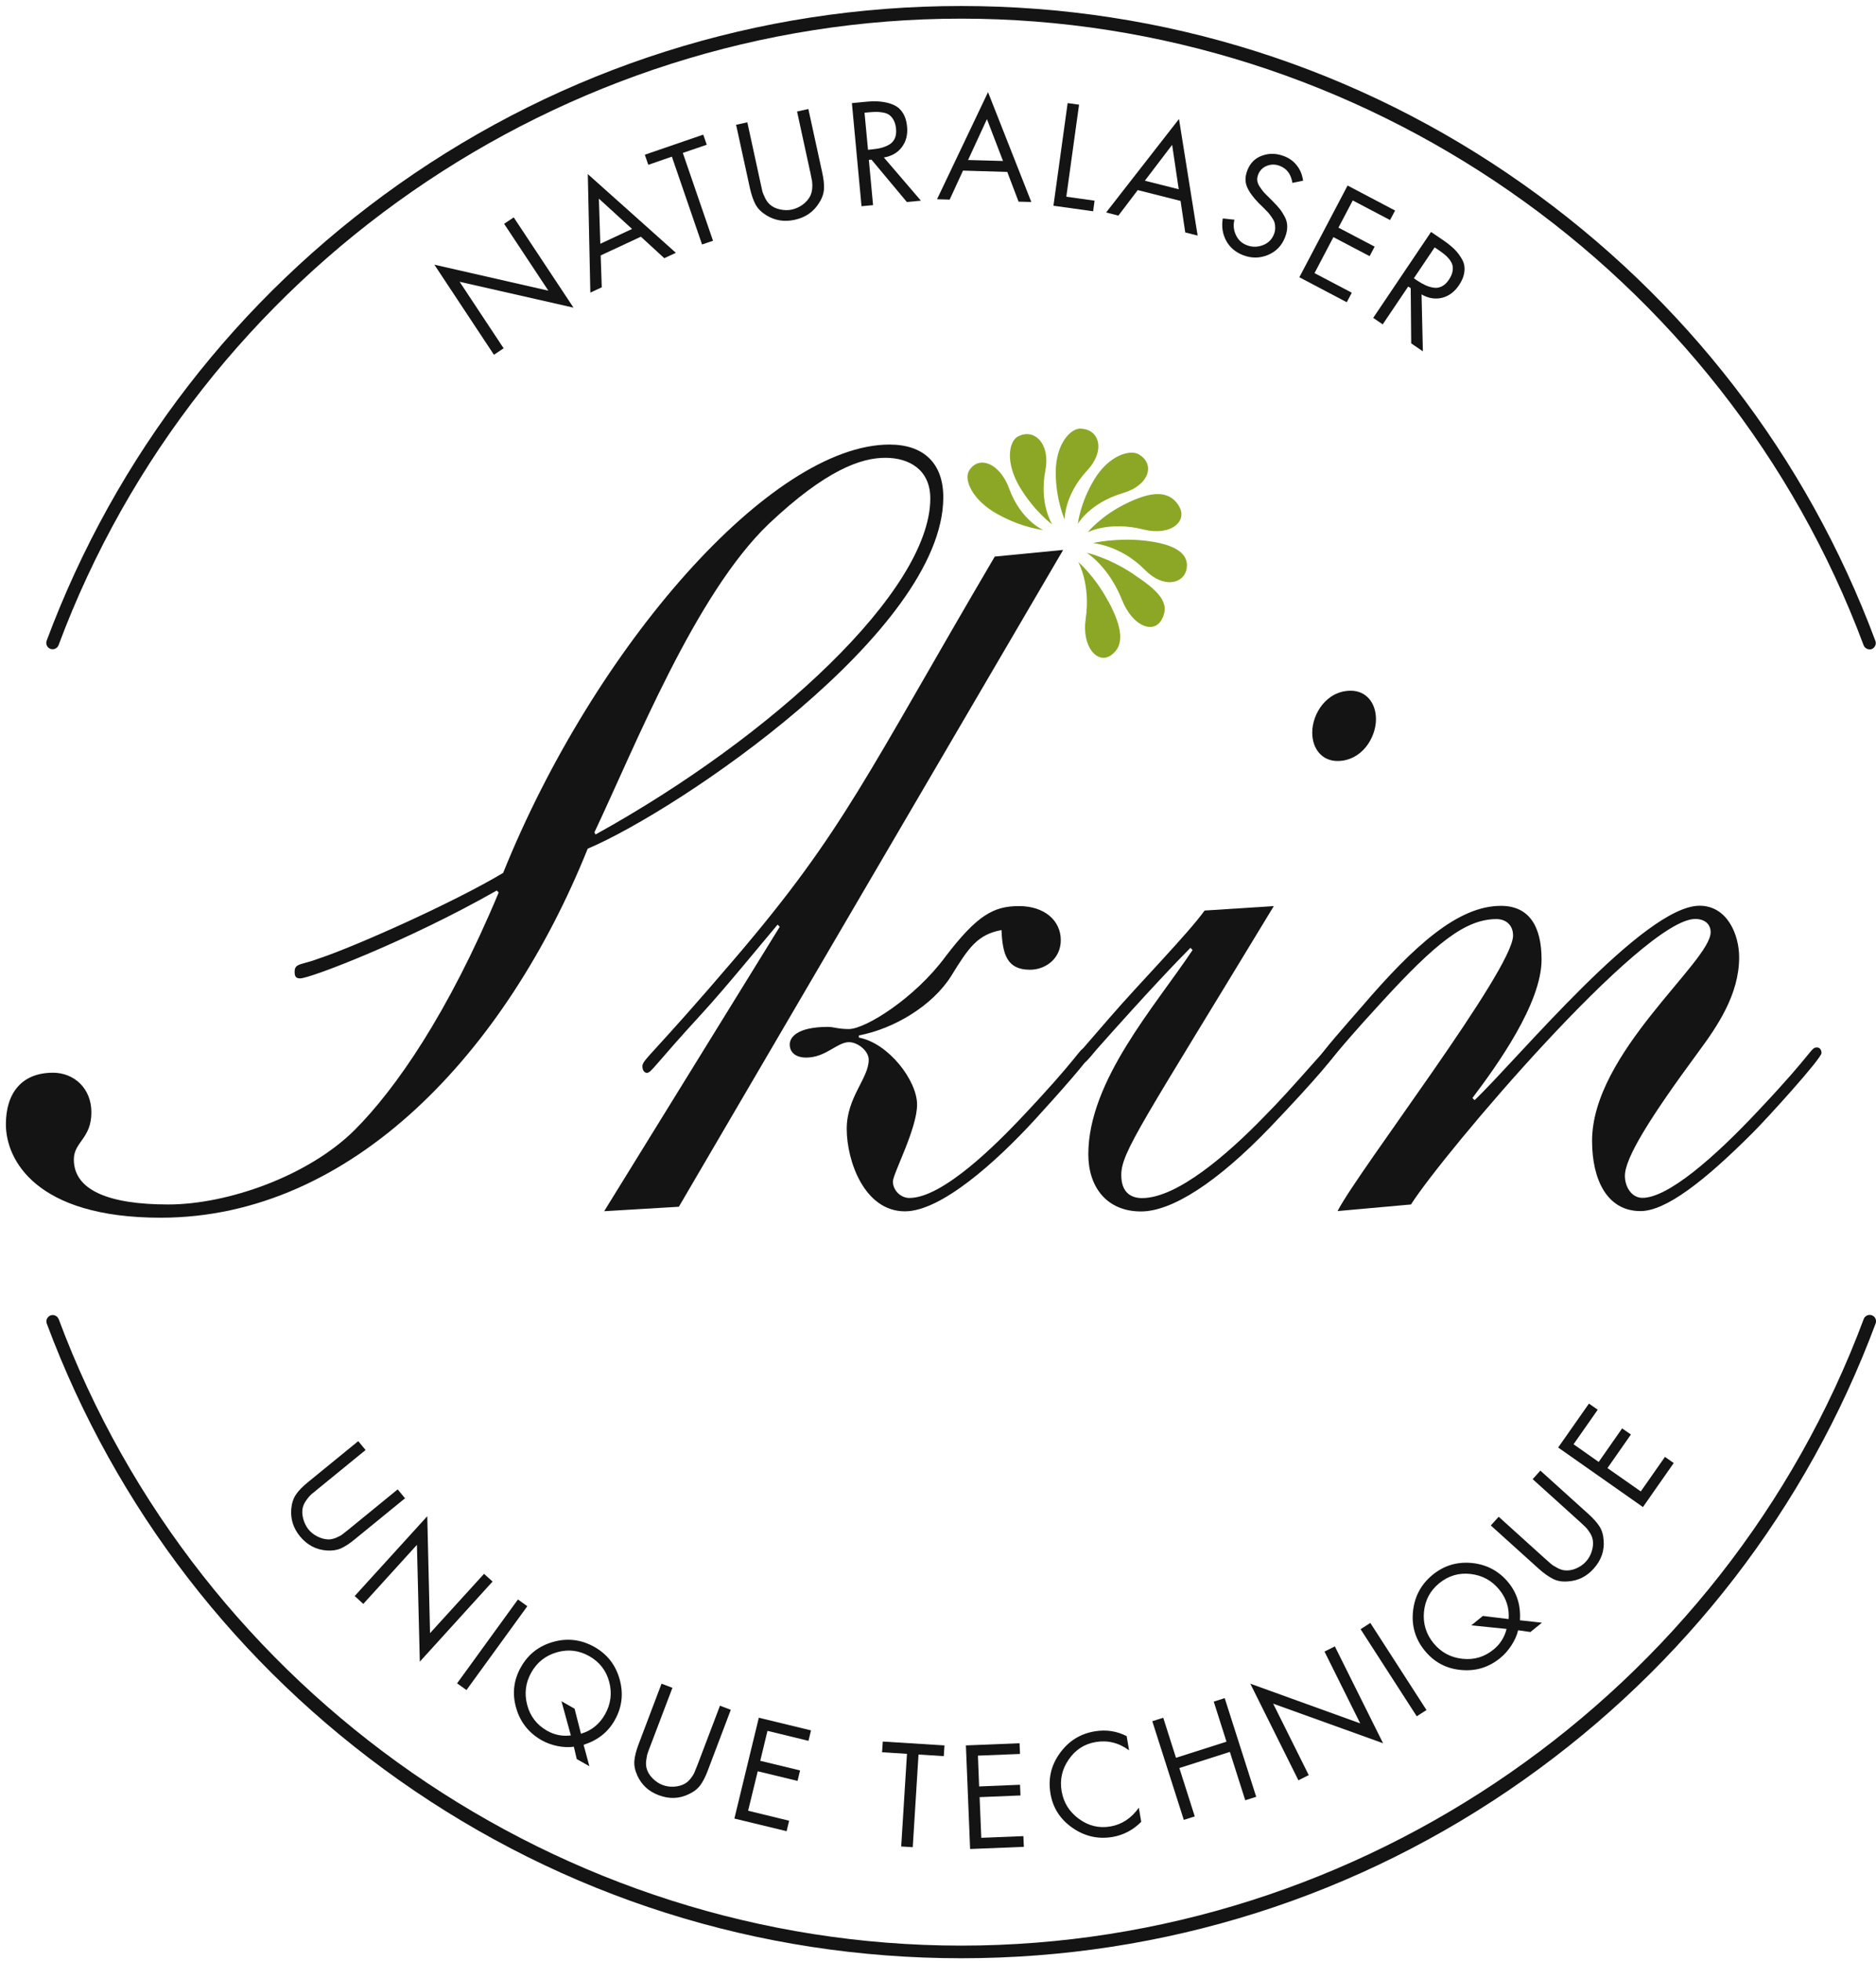 <svg width="156" height="163" viewBox="0 0 156 163" fill="none" xmlns="http://www.w3.org/2000/svg">
<g id="Vector">
<path d="M155.46 53.97C155.25 53.97 155.05 53.84 154.97 53.63C143.34 22.48 113.18 1.55 79.92 1.55C46.66 1.55 16.5 22.48 4.87 53.62C4.77 53.89 4.47 54.03 4.19 53.93C3.92 53.83 3.78 53.53 3.88 53.25C9.6 37.92 19.73 24.8 33.15 15.32C46.88 5.63 63.05 0.5 79.92 0.5C96.79 0.5 112.96 5.63 126.68 15.33C140.1 24.81 150.23 37.93 155.95 53.27C156.05 53.54 155.91 53.84 155.64 53.95C155.58 53.97 155.52 53.98 155.46 53.98V53.97Z" fill="#141414"/>
<path d="M79.92 162.76C63.05 162.76 46.88 157.63 33.16 147.94C19.74 138.46 9.61 125.34 3.89 110.01C3.79 109.74 3.93 109.44 4.2 109.33C4.47 109.23 4.77 109.37 4.88 109.64C16.51 140.79 46.67 161.71 79.93 161.71C113.19 161.71 143.35 140.78 154.98 109.63C155.08 109.36 155.38 109.22 155.66 109.32C155.93 109.42 156.07 109.72 155.97 110C150.25 125.33 140.13 138.45 126.7 147.94C112.97 157.64 96.8 162.76 79.94 162.76H79.92Z" fill="#141414"/>
<path d="M41.07 29.48L36.12 22L45.6 24.16L41.92 18.6L42.72 18.07L47.69 25.57L38.22 23.42L41.88 28.95L41.08 29.48H41.07Z" fill="#141414"/>
<path d="M53.28 19.68L49.95 21.23L50.04 23.88L49.09 24.32L48.88 14.47L56.2 21.01L55.24 21.46L53.29 19.67L53.28 19.68ZM52.56 19.03L49.8 16.51L49.92 20.26L52.56 19.03Z" fill="#141414"/>
<path d="M56.78 12.71L59.29 20.01L58.38 20.32L55.87 13.02L53.91 13.7L53.62 12.86L58.48 11.19L58.77 12.03L56.78 12.71Z" fill="#141414"/>
<path d="M62.15 10.19L63.24 15.2C63.31 15.52 63.36 15.75 63.39 15.88C63.42 16.01 63.5 16.2 63.61 16.43C63.72 16.67 63.86 16.85 64.01 16.99C64.24 17.2 64.53 17.34 64.88 17.41C65.23 17.48 65.56 17.49 65.88 17.41C66.18 17.34 66.47 17.21 66.75 17.01C67.02 16.81 67.23 16.57 67.37 16.3C67.46 16.12 67.52 15.9 67.54 15.66C67.56 15.42 67.55 15.22 67.53 15.07C67.5 14.92 67.46 14.7 67.4 14.41C67.39 14.35 67.38 14.31 67.37 14.28L66.28 9.27L67.22 9.06L68.37 14.33C68.49 14.87 68.54 15.32 68.52 15.69C68.5 16.06 68.38 16.44 68.14 16.82C67.68 17.59 67 18.07 66.08 18.27C65.22 18.46 64.43 18.33 63.72 17.89C63.32 17.64 63.02 17.35 62.83 17C62.64 16.65 62.49 16.2 62.36 15.64L61.21 10.37L62.15 10.17V10.19Z" fill="#141414"/>
<path d="M72.25 13.29L72.6 17.05L71.64 17.14L70.84 8.57L72.08 8.45C72.52 8.41 72.92 8.41 73.27 8.45C73.62 8.49 73.97 8.57 74.29 8.71C74.61 8.85 74.88 9.07 75.07 9.38C75.27 9.69 75.39 10.07 75.43 10.53C75.49 11.19 75.35 11.75 75 12.22C74.65 12.69 74.15 12.98 73.5 13.09L76.58 16.68L75.41 16.79L72.47 13.27L72.23 13.29H72.25ZM71.89 9.37L72.18 12.45L72.48 12.42C72.78 12.39 73.05 12.35 73.28 12.29C73.51 12.23 73.73 12.14 73.94 12.02C74.15 11.9 74.31 11.72 74.41 11.5C74.51 11.28 74.54 11.01 74.51 10.69C74.48 10.42 74.42 10.19 74.32 10C74.22 9.81 74.1 9.67 73.97 9.57C73.84 9.47 73.67 9.4 73.46 9.36C73.25 9.32 73.05 9.3 72.86 9.3C72.67 9.3 72.45 9.32 72.18 9.34L71.89 9.37Z" fill="#141414"/>
<path d="M83.76 14.29L80.08 14.18L78.97 16.59L77.92 16.56L82.16 7.66L85.76 16.79L84.7 16.76L83.76 14.29ZM83.41 13.39L82.07 9.9L80.5 13.3L83.41 13.38V13.39Z" fill="#141414"/>
<path d="M89.73 8.7L88.67 16.35L91.02 16.68L90.9 17.56L87.6 17.1L88.78 8.57L89.73 8.7Z" fill="#141414"/>
<path d="M98.17 16.7L94.61 15.8L93 17.92L91.98 17.66L98.04 9.89L99.59 19.58L98.56 19.32L98.17 16.7ZM98.02 15.74L97.47 12.04L95.2 15.02L98.02 15.73V15.74Z" fill="#141414"/>
<path d="M108.36 15.02L107.47 15.2C107.36 14.49 107.02 14.02 106.43 13.79C106.07 13.65 105.71 13.64 105.36 13.78C105.01 13.91 104.76 14.16 104.62 14.52C104.56 14.68 104.53 14.85 104.55 15.01C104.57 15.17 104.63 15.33 104.74 15.5C104.85 15.66 104.94 15.79 105.02 15.89C105.1 15.99 105.22 16.12 105.38 16.27L105.82 16.71C106.07 16.96 106.28 17.19 106.43 17.38C106.58 17.57 106.72 17.8 106.85 18.05C106.98 18.3 107.04 18.56 107.04 18.84C107.04 19.12 106.98 19.41 106.86 19.72C106.59 20.42 106.11 20.91 105.44 21.19C104.77 21.47 104.07 21.48 103.37 21.21C102.73 20.96 102.26 20.56 101.96 20C101.66 19.44 101.57 18.83 101.68 18.16L102.65 18.26C102.54 18.7 102.58 19.12 102.77 19.53C102.96 19.94 103.26 20.22 103.68 20.38C104.12 20.55 104.56 20.55 105.01 20.38C105.46 20.21 105.77 19.9 105.94 19.46C106.01 19.28 106.04 19.11 106.04 18.93C106.04 18.75 106.02 18.61 105.98 18.48C105.94 18.36 105.86 18.21 105.74 18.04C105.62 17.87 105.52 17.74 105.45 17.66C105.38 17.58 105.25 17.45 105.08 17.28L104.67 16.88C104.2 16.4 103.88 15.96 103.7 15.54C103.52 15.12 103.53 14.66 103.73 14.14C103.97 13.54 104.38 13.13 104.97 12.93C105.56 12.72 106.16 12.74 106.78 12.98C107.23 13.15 107.59 13.42 107.86 13.78C108.14 14.14 108.3 14.56 108.36 15.04V15.02Z" fill="#141414"/>
<path d="M108.05 23.04L112.06 15.42L116.01 17.5L115.59 18.29L112.49 16.66L111.3 18.92L114.31 20.5L113.89 21.29L110.88 19.71L109.31 22.7L112.41 24.33L111.99 25.12L108.04 23.04H108.05Z" fill="#141414"/>
<path d="M117.09 23.83L114.98 26.96L114.19 26.42L119 19.28L120.03 19.98C120.4 20.23 120.7 20.48 120.96 20.73C121.21 20.98 121.42 21.27 121.59 21.58C121.76 21.89 121.82 22.23 121.77 22.59C121.73 22.95 121.58 23.33 121.32 23.71C120.95 24.26 120.48 24.61 119.92 24.75C119.36 24.89 118.78 24.8 118.21 24.47L118.32 29.2L117.35 28.54L117.31 23.95L117.11 23.82L117.09 23.83ZM119.3 20.56L117.57 23.13L117.82 23.3C118.07 23.47 118.31 23.6 118.52 23.7C118.73 23.8 118.96 23.87 119.21 23.91C119.45 23.95 119.68 23.91 119.9 23.8C120.12 23.69 120.32 23.5 120.49 23.24C120.64 23.01 120.74 22.8 120.78 22.59C120.82 22.38 120.82 22.2 120.78 22.04C120.74 21.88 120.65 21.72 120.52 21.55C120.38 21.38 120.24 21.24 120.1 21.13C119.95 21.01 119.77 20.88 119.55 20.73L119.31 20.57L119.3 20.56Z" fill="#141414"/>
<path d="M30.41 120.51L26.44 123.75C26.19 123.96 26.01 124.11 25.9 124.19C25.8 124.28 25.66 124.43 25.51 124.64C25.35 124.85 25.25 125.05 25.19 125.25C25.11 125.55 25.12 125.87 25.21 126.22C25.3 126.56 25.45 126.86 25.65 127.12C25.85 127.36 26.1 127.56 26.4 127.71C26.7 127.86 27.01 127.94 27.31 127.95C27.52 127.95 27.73 127.9 27.95 127.81C28.17 127.72 28.35 127.62 28.47 127.53C28.59 127.44 28.77 127.3 28.99 127.12C29.04 127.08 29.07 127.05 29.1 127.03L33.07 123.79L33.68 124.53L29.5 127.94C29.08 128.29 28.69 128.54 28.36 128.69C28.02 128.84 27.63 128.9 27.18 128.87C26.29 128.81 25.55 128.42 24.95 127.7C24.39 127.02 24.15 126.25 24.22 125.42C24.26 124.95 24.39 124.55 24.61 124.22C24.83 123.89 25.17 123.55 25.61 123.19L29.79 119.78L30.4 120.52L30.41 120.51Z" fill="#141414"/>
<path d="M29.49 132.66L35.53 126.02L35.76 135.74L40.25 130.81L40.96 131.45L34.91 138.11L34.67 128.4L30.21 133.31L29.5 132.66H29.49Z" fill="#141414"/>
<path d="M43.85 133.5L38.79 140.47L38.01 139.91L43.07 132.94L43.85 133.5Z" fill="#141414"/>
<path d="M47.96 146.21L47.72 145.18C47.28 145.24 46.83 145.22 46.34 145.12C45.86 145.02 45.43 144.86 45.04 144.64C43.97 144.03 43.26 143.14 42.92 141.95C42.58 140.77 42.71 139.64 43.32 138.56C43.93 137.48 44.83 136.79 46.02 136.46C47.21 136.13 48.35 136.28 49.42 136.88C50.5 137.49 51.2 138.39 51.53 139.59C51.86 140.79 51.72 141.92 51.11 142.99C50.55 143.98 49.69 144.65 48.53 145.02L49.01 146.8L47.95 146.2L47.96 146.21ZM47.78 142.02L48.31 144.1C49.19 143.84 49.85 143.3 50.31 142.49C50.79 141.64 50.91 140.74 50.66 139.79C50.41 138.85 49.85 138.13 49 137.65C48.15 137.17 47.25 137.06 46.31 137.33C45.37 137.6 44.66 138.16 44.18 139.01C43.7 139.86 43.59 140.76 43.84 141.71C44.09 142.66 44.65 143.37 45.49 143.85C46.11 144.2 46.77 144.33 47.47 144.24L46.69 141.4L47.78 142.02Z" fill="#141414"/>
<path d="M55.92 140.27L54.1 145.06C53.98 145.37 53.9 145.58 53.86 145.71C53.81 145.84 53.78 146.03 53.74 146.29C53.7 146.55 53.72 146.78 53.77 146.98C53.85 147.28 54.02 147.56 54.27 147.81C54.52 148.06 54.8 148.25 55.1 148.36C55.39 148.47 55.71 148.52 56.04 148.5C56.37 148.48 56.68 148.4 56.95 148.25C57.13 148.15 57.29 148 57.44 147.81C57.59 147.62 57.69 147.45 57.75 147.31C57.81 147.17 57.89 146.96 58 146.69C58.02 146.63 58.04 146.59 58.05 146.56L59.87 141.77L60.77 142.11L58.86 147.15C58.67 147.66 58.46 148.07 58.24 148.37C58.02 148.67 57.71 148.92 57.3 149.11C56.5 149.51 55.66 149.54 54.78 149.21C53.95 148.9 53.36 148.36 53.01 147.6C52.81 147.17 52.72 146.76 52.75 146.37C52.78 145.97 52.9 145.51 53.1 144.98L55.01 139.94L55.91 140.28L55.92 140.27Z" fill="#141414"/>
<path d="M61.07 151.14L63.1 142.77L67.44 143.82L67.23 144.69L63.82 143.86L63.22 146.35L66.53 147.15L66.32 148.02L63.01 147.22L62.21 150.5L65.62 151.33L65.41 152.2L61.07 151.15V151.14Z" fill="#141414"/>
<path d="M76.38 145.83L75.9 153.53L74.94 153.47L75.42 145.77L73.35 145.64L73.41 144.75L78.54 145.07L78.48 145.96L76.38 145.83Z" fill="#141414"/>
<path d="M80.67 153.67L80.32 145.07L84.78 144.89L84.82 145.78L81.32 145.92L81.42 148.48L84.82 148.34L84.86 149.23L81.46 149.37L81.6 152.75L85.1 152.61L85.14 153.5L80.68 153.68L80.67 153.67Z" fill="#141414"/>
<path d="M93.69 144.31L93.89 145.48C93.04 144.85 92.11 144.62 91.11 144.79C90.17 144.95 89.43 145.43 88.87 146.24C88.31 147.05 88.12 147.93 88.28 148.87C88.44 149.82 88.91 150.58 89.71 151.17C90.5 151.75 91.37 151.97 92.32 151.81C93.28 151.65 94.07 151.13 94.7 150.25L94.9 151.42C94.23 152.1 93.43 152.52 92.51 152.68C91.31 152.88 90.2 152.63 89.18 151.92C88.16 151.21 87.55 150.26 87.35 149.06C87.15 147.84 87.4 146.73 88.13 145.72C88.86 144.71 89.82 144.1 91.04 143.9C91.99 143.74 92.88 143.88 93.71 144.31H93.69Z" fill="#141414"/>
<path d="M97.79 146.1L101.99 144.76L100.93 141.43L101.84 141.14L104.46 149.34L103.55 149.63L102.27 145.61L98.07 146.95L99.35 150.97L98.44 151.26L95.82 143.06L96.73 142.77L97.79 146.1Z" fill="#141414"/>
<path d="M107.97 147.97L103.97 139.94L113.11 143.24L110.14 137.27L111 136.84L115.01 144.89L105.87 141.6L108.83 147.54L107.97 147.97Z" fill="#141414"/>
<path d="M113.95 134.89L118.62 142.13L117.81 142.65L113.14 135.41L113.95 134.89Z" fill="#141414"/>
<path d="M127.29 135.65L126.24 135.5C126.14 135.93 125.95 136.35 125.68 136.76C125.41 137.17 125.11 137.52 124.76 137.8C123.81 138.58 122.72 138.92 121.49 138.8C120.26 138.69 119.26 138.15 118.48 137.2C117.7 136.25 117.37 135.15 117.5 133.92C117.63 132.69 118.17 131.68 119.12 130.9C120.08 130.11 121.18 129.79 122.41 129.91C123.64 130.04 124.65 130.58 125.43 131.53C126.15 132.41 126.47 133.45 126.39 134.67L128.22 134.87L127.27 135.64L127.29 135.65ZM123.32 134.31L125.45 134.57C125.52 133.66 125.26 132.84 124.67 132.12C124.05 131.36 123.25 130.93 122.28 130.82C121.31 130.71 120.44 130.97 119.68 131.59C118.92 132.21 118.5 133.01 118.41 133.98C118.32 134.95 118.59 135.82 119.21 136.58C119.83 137.33 120.62 137.76 121.6 137.87C122.58 137.98 123.44 137.72 124.2 137.1C124.75 136.65 125.11 136.08 125.28 135.39L122.35 135.09L123.32 134.3V134.31Z" fill="#141414"/>
<path d="M124.64 126.08L128.45 129.52C128.69 129.74 128.87 129.89 128.97 129.98C129.07 130.07 129.24 130.18 129.47 130.3C129.7 130.43 129.92 130.5 130.12 130.52C130.43 130.55 130.75 130.5 131.07 130.36C131.39 130.22 131.67 130.03 131.89 129.78C132.1 129.55 132.26 129.27 132.36 128.95C132.46 128.63 132.5 128.32 132.45 128.01C132.42 127.81 132.34 127.6 132.21 127.4C132.08 127.19 131.96 127.04 131.85 126.93C131.74 126.82 131.58 126.67 131.36 126.47C131.32 126.43 131.28 126.4 131.26 126.38L127.45 122.94L128.09 122.23L132.09 125.84C132.5 126.21 132.8 126.55 133 126.86C133.2 127.17 133.32 127.55 133.35 128C133.43 128.89 133.15 129.68 132.52 130.38C131.93 131.04 131.21 131.39 130.38 131.44C129.91 131.48 129.49 131.41 129.14 131.23C128.79 131.05 128.39 130.78 127.97 130.4L123.97 126.79L124.61 126.08H124.64Z" fill="#141414"/>
<path d="M136.62 125.26L129.57 120.31L132.13 116.66L132.86 117.17L130.85 120.04L132.94 121.51L134.89 118.72L135.62 119.23L133.67 122.02L136.44 123.96L138.45 121.09L139.18 121.6L136.62 125.26Z" fill="#141414"/>
<path d="M41.3 74.02C33.91 78.22 25.78 81.32 24.96 81.32C24.59 81.32 24.5 81.14 24.5 80.77C24.5 80.04 25.05 80.22 26.51 79.67C29.52 78.67 37.74 75.01 41.84 72.55C49.42 53.75 64.11 36.95 73.97 36.95C76.8 36.95 78.44 38.5 78.44 41.33C78.44 52.47 56.44 67.34 48.87 70.54C42.12 87.34 29.34 101.21 13.36 101.21C2.95 101.21 0.49 96.37 0.49 93.45C0.49 90.89 1.77 89.16 4.41 89.16C6.14 89.16 7.6 90.44 7.6 92.45C7.6 94.64 6.14 94.91 6.14 96.37C6.14 98.93 9.06 100.11 13.99 100.11C18.92 100.11 25.67 97.74 29.51 93.9C32.89 90.52 37.27 84.23 41.47 74.18L41.29 74L41.3 74.02ZM49.52 69.36C64.22 61.24 77.36 49.1 77.36 41.43C77.36 39.06 75.63 38.05 73.62 38.05C71.61 38.05 68.69 39.05 63.94 43.53C57.82 49.37 52.8 62.06 49.43 69.18L49.52 69.36Z" fill="#141414"/>
<path d="M88.4 45.72L56.45 100.3L50.24 100.67L64.84 77.03L64.66 76.85C63.2 78.58 60.37 82.05 58.45 84.15C54.34 88.62 54.16 89.17 53.79 89.17C53.61 89.17 53.42 88.99 53.42 88.62C53.42 88.07 54.24 87.71 61.18 79.58C70.22 68.99 72.04 64.43 82.72 46.26L88.38 45.71L88.4 45.72ZM83.29 77.3C81.28 77.67 80.55 78.76 79.09 81.13C77.54 83.59 74.34 85.51 71.42 86.06V86.24C73.88 86.7 76.26 89.8 76.26 91.81C76.26 93.82 74.25 97.56 74.25 98.2C74.25 98.93 74.89 99.57 75.62 99.57C78.45 99.57 83.01 94.91 84.75 93.09C89.77 87.8 89.77 87.16 90.13 87.16C90.49 87.16 90.68 87.34 90.68 87.62C90.68 87.9 88.12 90.81 86.02 93.1C82.83 96.57 78.26 100.68 75.25 100.68C71.87 100.68 70.41 96.48 70.41 93.83C70.41 91.18 72.24 89.63 72.24 88.08C72.24 87.35 71.33 86.62 70.6 86.62C69.6 86.62 68.68 87.9 67.04 87.9C66.13 87.9 65.67 87.44 65.67 86.81C65.67 86.26 66.22 85.35 68.86 85.35C69.32 85.35 69.68 85.53 70.59 85.53C71.96 85.53 76.07 82.97 78.62 79.51C81.27 76.04 82.64 75.31 84.74 75.31C86.84 75.31 88.21 76.5 88.21 78.14C88.21 79.69 86.93 80.6 85.65 80.6C83.73 80.6 83.37 79.32 83.28 77.31L83.29 77.3Z" fill="#141414"/>
<path d="M105.93 75.3C94.98 93.37 93.24 95.75 93.24 97.66C93.24 99.21 94.15 99.58 94.97 99.58C97.89 99.58 102.09 95.93 105.1 92.83C107.47 90.46 110.49 86.81 110.67 86.81C110.94 86.81 111.22 86.9 111.22 87.27C111.22 87.54 109.49 89.64 105.65 93.66C101.18 98.32 97.43 100.69 94.88 100.69C92.05 100.69 90.5 98.68 90.5 95.94C90.5 89.82 96.07 83.62 99.17 78.96L98.99 78.78C97.9 79.88 95.61 82.25 91.23 87.18C90.32 88.27 90.23 88.37 89.95 88.37C89.67 88.37 89.58 88.1 89.58 87.82C89.58 87.64 89.95 87.27 92.32 84.53C94.69 81.79 98.8 77.59 100.17 75.68L105.92 75.31L105.93 75.3ZM112.32 57.41C113.6 57.41 114.42 58.41 114.42 59.78C114.42 61.33 113.23 63.25 111.22 63.25C109.94 63.25 109.12 62.25 109.12 60.88C109.12 59.33 110.31 57.41 112.32 57.41Z" fill="#141414"/>
<path d="M111.22 100.67C112.95 97.29 125.82 80.59 125.82 77.76C125.82 76.85 125.18 76.39 124.45 76.39C121.89 76.39 119.43 78.31 114.77 83.42C110.48 88.08 110.57 88.44 110.21 88.44C109.94 88.44 109.75 88.26 109.75 87.89C109.75 87.62 112.03 85.06 113.22 83.69C117.6 78.58 121.25 75.29 124.81 75.29C127.18 75.29 128.19 77.02 128.19 79.76C128.19 83.41 124.45 88.61 122.44 91.26L122.62 91.44C126.18 88.06 136.68 75.28 141.33 75.28C143.61 75.28 144.62 77.65 144.62 79.57C144.62 82.67 142.79 85.32 141.24 87.42C137.13 92.99 135.12 96.27 135.12 97.73C135.12 98.64 135.67 99.56 136.58 99.56C138.68 99.56 142.51 96.27 146.26 92.26C150.92 87.33 150.55 87.06 151.1 87.06C151.37 87.06 151.47 87.33 151.47 87.52C151.47 87.98 146.91 93 145.72 94.18C141.7 98.2 138.51 100.66 136.41 100.66C133.67 100.66 132.39 98.1 132.39 94.82C132.39 87.52 142.25 79.94 142.25 77.48C142.25 76.84 141.79 76.38 140.97 76.38C136.59 76.38 120.07 95.82 117.33 100.11L111.21 100.66L111.22 100.67Z" fill="#141414"/>
<path d="M89.63 43.54C89.63 43.54 89.81 41.81 90.99 39.86C92.21 37.84 93.96 37.34 94.69 37.76C96.08 38.56 95.59 40.33 93.38 40.98C90.6 41.81 89.63 43.54 89.63 43.54ZM89.86 35.62C89.02 35.6 87.8 36.88 87.79 39.25C87.79 41.54 88.53 43.17 88.53 43.17C88.53 43.17 88.49 41.16 90.4 39.11C91.94 37.47 91.45 35.67 89.86 35.63M86.93 39.09C87.36 36.89 86 35.54 84.63 36.29C83.91 36.68 83.56 38.41 84.81 40.5C86.02 42.52 87.5 43.59 87.5 43.59C87.5 43.59 86.39 41.87 86.93 39.1V39.09ZM83.92 40.61C83.1 38.39 81.3 37.83 80.56 39.17C80.17 39.87 80.81 41.56 82.98 42.75C85.08 43.9 86.75 44.05 86.75 44.05C86.75 44.05 84.9 43.28 83.92 40.62V40.61ZM97.99 41.98C97.19 40.77 95.79 40.79 93.63 41.86C91.54 42.88 90.45 44.24 90.45 44.24C90.45 44.24 92.23 43.29 95.1 44.01C97.38 44.58 98.86 43.29 97.99 41.99V41.98ZM90.91 45.14C90.91 45.14 93.22 45.34 95.2 47.36C96.77 48.96 98.48 48.52 98.68 47.24C98.89 45.9 97.51 45.19 95.15 44.93C92.87 44.68 90.9 45.13 90.9 45.13L90.91 45.14ZM94.18 47.67C92.11 46.31 90.36 45.94 90.36 45.94C90.36 45.94 92.19 47.06 93.3 49.86C94.19 52.08 95.94 52.73 96.61 51.48C97.36 50.09 96.31 49.08 94.17 47.67H94.18ZM92.17 50C91.03 47.86 89.66 46.71 89.66 46.71C89.66 46.71 90.71 48.54 90.28 51.45C89.94 53.76 91.28 55.29 92.43 54.43C93.5 53.64 93.36 52.21 92.18 50H92.17Z" fill="#8CA726"/>
</g>
</svg>
